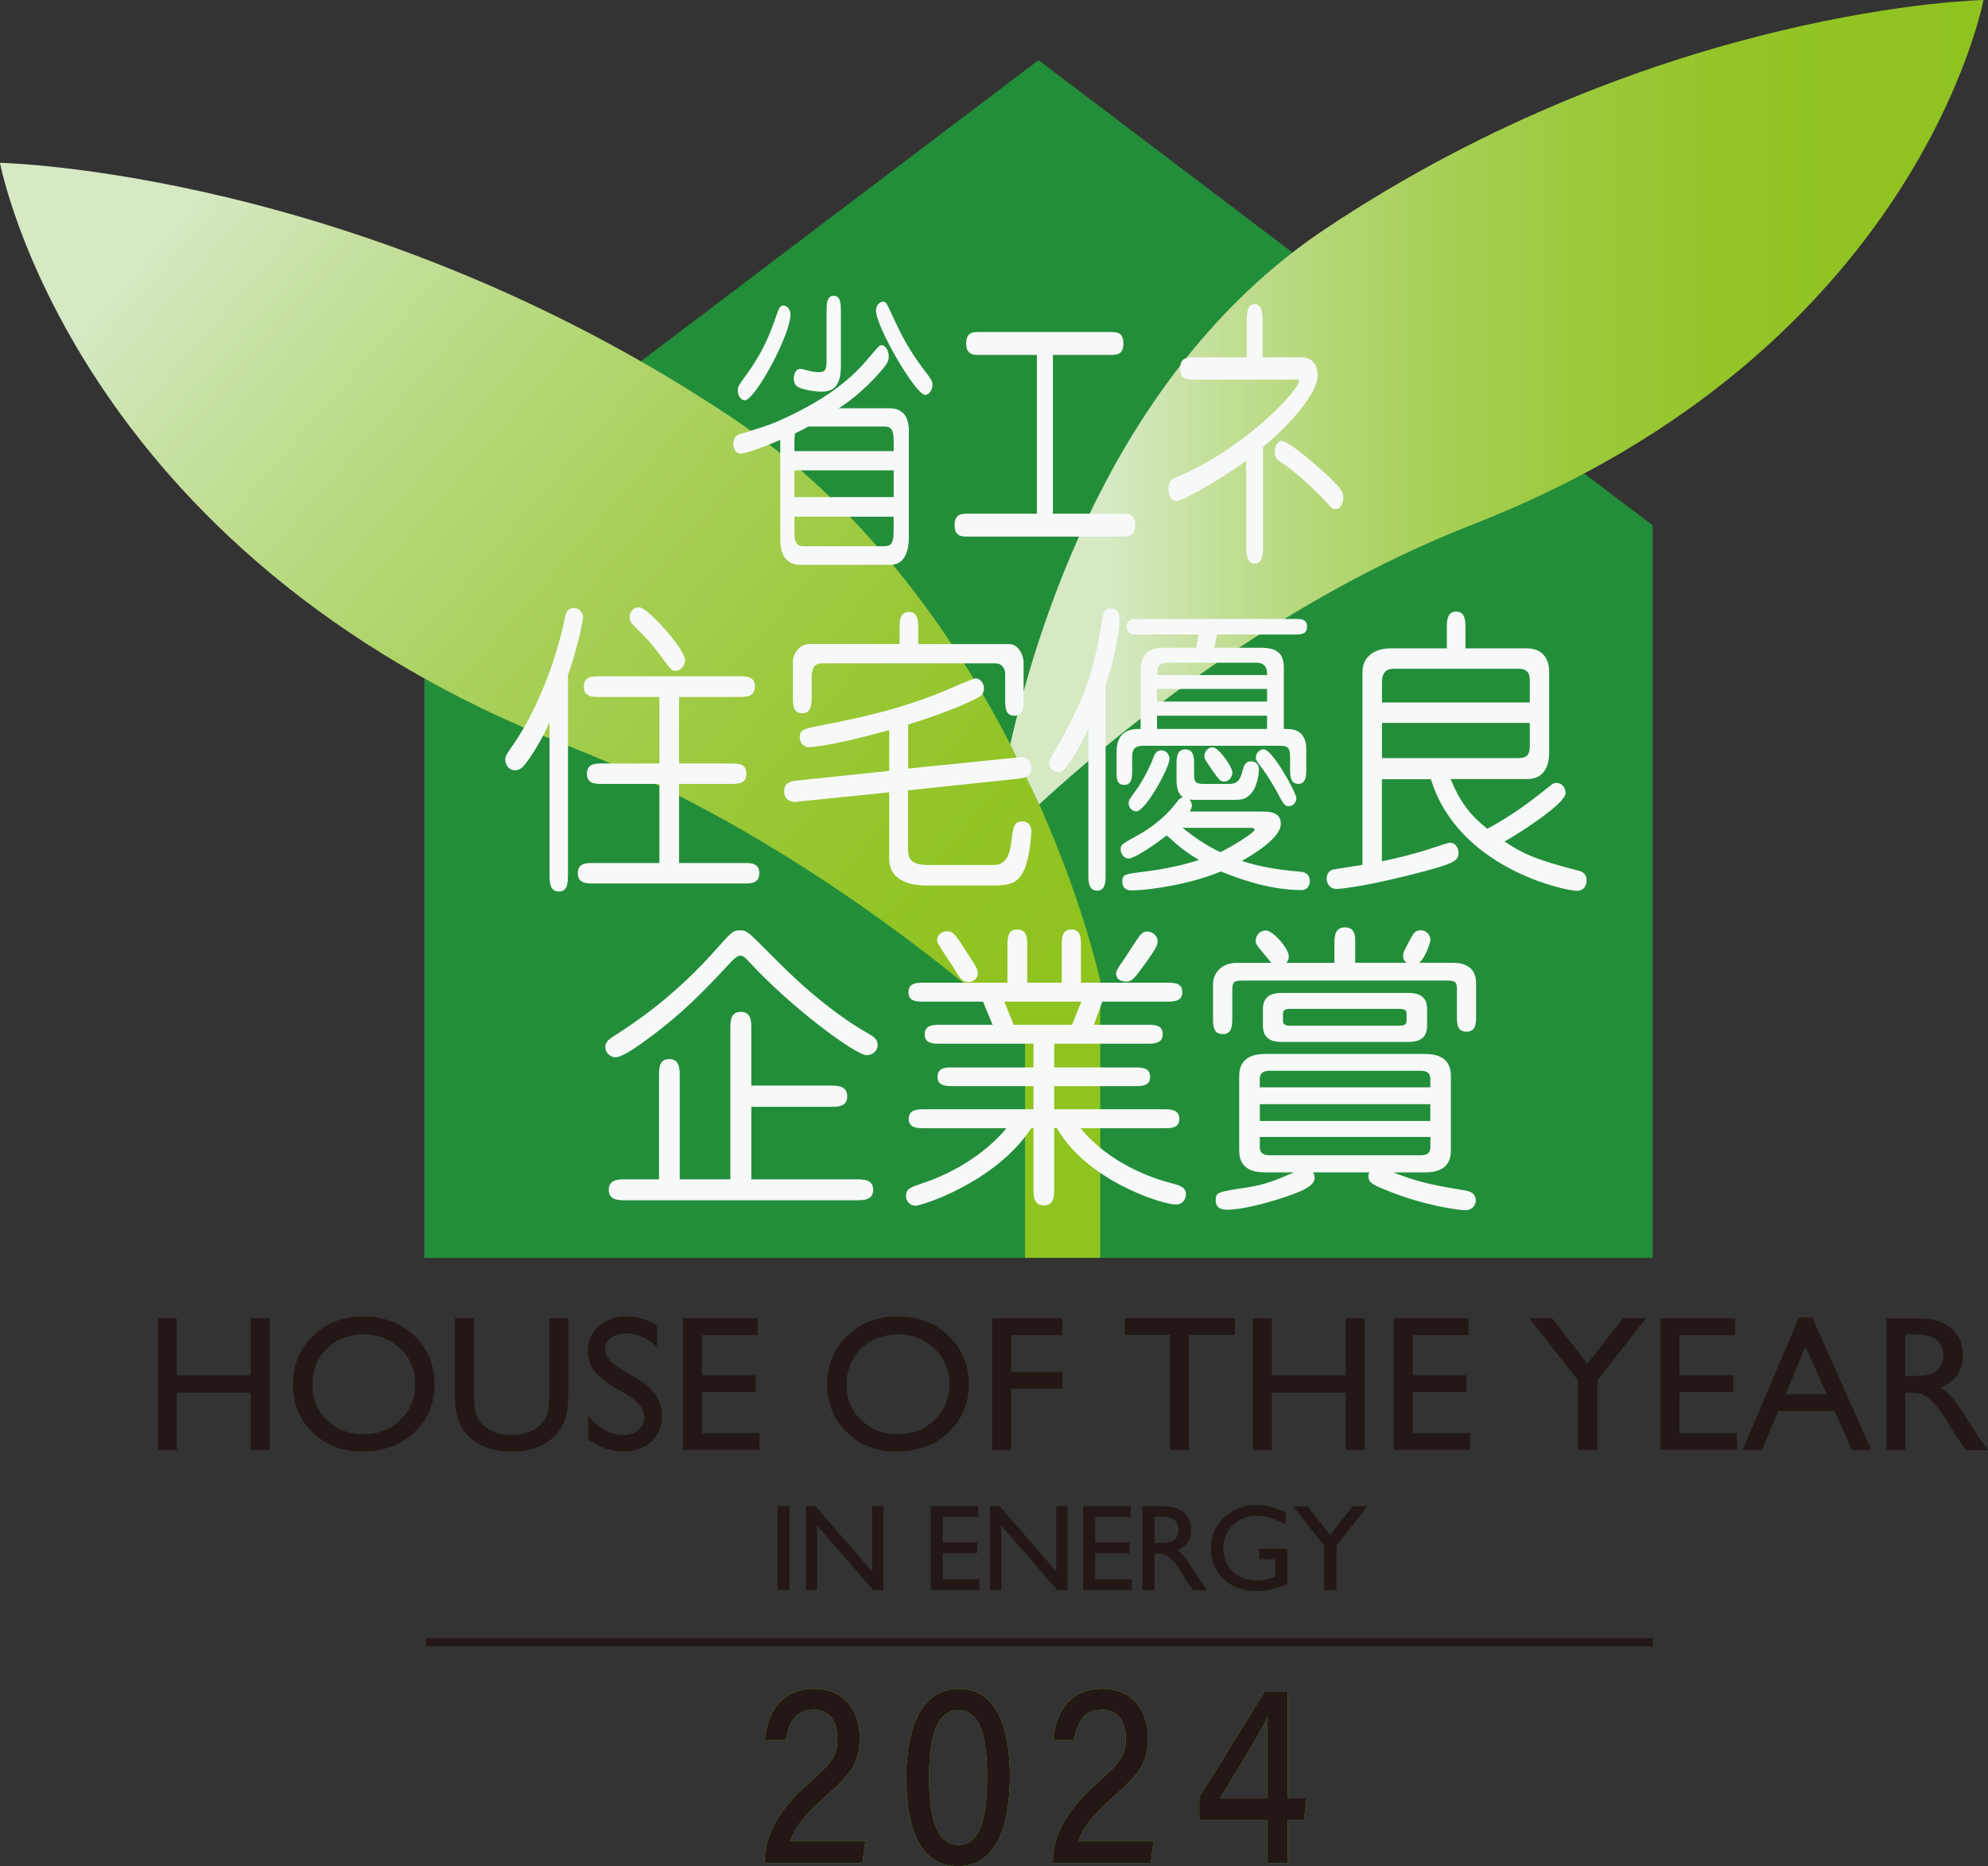 <?xml version="1.0" encoding="UTF-8"?>
<svg id="_レイヤー_2" data-name="レイヤー 2" xmlns="http://www.w3.org/2000/svg" xmlns:xlink="http://www.w3.org/1999/xlink" viewBox="0 0 244.62 229.67">
  <rect x="0" y="0" width="244.62" height="229.67" fill="#333333" stroke="none"/>
  <defs>
    <style>
      .cls-1 {
        fill: url(#linear-gradient-2);
      }

      .cls-2 {
        fill: #f7f8f8;
      }

      .cls-3 {
        fill: #238e3a;
      }

      .cls-4 {
        fill: #8fc31f;
      }

      .cls-5 {
        fill: #231815;
      }

      .cls-6 {
        fill: url(#linear-gradient);
      }

      .cls-7 {
        fill: none;
        stroke: #231815;
      }
    </style>
    <linearGradient id="linear-gradient" x1="143.17" y1="133.08" x2="20.96" y2="27.1" gradientUnits="userSpaceOnUse">
      <stop offset=".1" stop-color="#8fc31f"/>
      <stop offset=".22" stop-color="#91c424"/>
      <stop offset=".36" stop-color="#98c734"/>
      <stop offset=".52" stop-color="#a3cd4e"/>
      <stop offset=".7" stop-color="#b3d672"/>
      <stop offset=".88" stop-color="#c6e0a0"/>
      <stop offset="1" stop-color="#d6e9c4"/>
    </linearGradient>
    <linearGradient id="linear-gradient-2" x1="134.36" y1="49.49" x2="251.42" y2="49.49" gradientUnits="userSpaceOnUse">
      <stop offset=".02" stop-color="#d6e9c4"/>
      <stop offset=".03" stop-color="#d4e8c0"/>
      <stop offset=".14" stop-color="#c2de95"/>
      <stop offset=".26" stop-color="#b2d571"/>
      <stop offset=".38" stop-color="#a5cf53"/>
      <stop offset=".51" stop-color="#9bc93c"/>
      <stop offset=".65" stop-color="#94c52b"/>
      <stop offset=".8" stop-color="#90c322"/>
      <stop offset="1" stop-color="#8fc31f"/>
    </linearGradient>
  </defs>
  <g id="_レイヤー_1-2" data-name="レイヤー 1">
    <g>
      <path class="cls-5" d="M95.66,185.38h1.48v10.31h-1.48v-10.31Z"/>
      <path class="cls-5" d="M107.31,185.38h1.4v10.31h-1.27l-6.89-7.94v7.94h-1.39v-10.31h1.2l6.95,8.01v-8.01Z"/>
      <path class="cls-5" d="M114.52,185.38h5.85v1.32h-4.37v3.14h4.23v1.32h-4.23v3.2h4.51v1.32h-5.99v-10.29Z"/>
      <path class="cls-5" d="M129.97,185.38h1.4v10.31h-1.27l-6.89-7.94v7.94h-1.39v-10.31h1.2l6.95,8.01v-8.01Z"/>
      <path class="cls-5" d="M133.28,185.38h5.85v1.32h-4.37v3.14h4.23v1.32h-4.23v3.2h4.51v1.32h-5.99v-10.29Z"/>
      <path class="cls-5" d="M140.58,195.69v-10.31h2.58c1.04,0,1.87.26,2.49.77.61.52.92,1.22.92,2.1,0,.6-.15,1.12-.45,1.56-.3.44-.73.76-1.29.98.33.22.65.51.97.89.31.37.76,1.03,1.33,1.96.36.59.65,1.03.86,1.32l.55.74h-1.76l-.45-.68s-.04-.07-.09-.13l-.29-.4-.46-.75-.49-.81c-.3-.42-.58-.76-.84-1.01-.25-.25-.48-.43-.69-.54-.21-.11-.55-.17-1.03-.17h-.38v4.49h-1.48ZM142.5,186.64h-.44v3.25h.56c.75,0,1.26-.06,1.54-.19.28-.13.5-.32.65-.58.16-.26.23-.55.23-.88s-.09-.62-.26-.88c-.17-.26-.42-.45-.73-.56-.31-.11-.83-.16-1.56-.16Z"/>
      <path class="cls-5" d="M154.94,190.61h3.46v4.37c-1.27.55-2.53.82-3.78.82-1.71,0-3.07-.5-4.09-1.49-1.02-1-1.53-2.23-1.53-3.69,0-1.54.53-2.82,1.59-3.85,1.06-1.02,2.39-1.54,3.98-1.54.58,0,1.13.06,1.66.19.52.13,1.18.36,1.98.69v1.51c-1.23-.71-2.45-1.07-3.67-1.07-1.13,0-2.08.38-2.85,1.15-.77.77-1.16,1.71-1.16,2.83s.39,2.13,1.16,2.87c.77.74,1.77,1.11,2.98,1.11.59,0,1.3-.13,2.12-.41l.14-.04v-2.15h-1.98v-1.32Z"/>
      <path class="cls-5" d="M166.44,185.38h1.8l-3.8,4.86v5.45h-1.51v-5.45l-3.81-4.86h1.78l2.76,3.55,2.78-3.55Z"/>
    </g>
    <g>
      <path class="cls-5" d="M30.85,162.25h2.33v16.2h-2.33v-7.05h-9.08v7.05h-2.33v-16.2h2.33v7h9.08v-7Z"/>
      <path class="cls-5" d="M44.71,162.02c2.51,0,4.59.79,6.26,2.38,1.67,1.58,2.5,3.57,2.5,5.96s-.84,4.37-2.52,5.93c-1.68,1.57-3.8,2.35-6.36,2.35s-4.48-.78-6.11-2.35c-1.63-1.57-2.44-3.53-2.44-5.88s.82-4.43,2.46-6.01c1.64-1.58,3.71-2.38,6.22-2.38ZM44.8,164.23c-1.85,0-3.38.58-4.57,1.74-1.19,1.16-1.79,2.64-1.79,4.44s.6,3.2,1.8,4.36c1.2,1.16,2.7,1.74,4.5,1.74s3.32-.59,4.53-1.77c1.21-1.18,1.82-2.65,1.82-4.42s-.6-3.16-1.82-4.33c-1.21-1.17-2.7-1.76-4.46-1.76Z"/>
      <path class="cls-5" d="M67.59,162.25h2.33v9.2c0,1.24-.09,2.18-.27,2.82-.18.63-.4,1.16-.67,1.58-.27.42-.59.8-.98,1.13-1.28,1.11-2.96,1.66-5.03,1.66s-3.8-.55-5.08-1.65c-.39-.34-.71-.72-.98-1.14-.27-.42-.49-.94-.66-1.55-.17-.61-.26-1.57-.26-2.88v-9.17h2.33v9.2c0,1.52.17,2.58.52,3.18.35.6.88,1.07,1.59,1.43.71.36,1.55.54,2.52.54,1.38,0,2.5-.36,3.36-1.08.46-.39.78-.84.99-1.37.2-.53.3-1.42.3-2.7v-9.2Z"/>
      <path class="cls-5" d="M77.16,171.66l-1.77-1.07c-1.11-.68-1.89-1.34-2.36-2-.47-.65-.7-1.41-.7-2.26,0-1.28.44-2.31,1.33-3.11.89-.8,2.04-1.2,3.45-1.2s2.59.38,3.72,1.13v2.63c-1.17-1.12-2.42-1.68-3.77-1.68-.76,0-1.38.17-1.87.53-.49.35-.73.8-.73,1.35,0,.49.18.94.54,1.37.36.42.94.87,1.73,1.33l1.77,1.05c1.98,1.18,2.96,2.69,2.96,4.51,0,1.3-.44,2.36-1.31,3.17-.87.81-2,1.22-3.39,1.22-1.6,0-3.06-.49-4.38-1.47v-2.95c1.26,1.59,2.71,2.38,4.36,2.38.73,0,1.34-.2,1.82-.61.49-.41.73-.91.73-1.52,0-.99-.71-1.92-2.14-2.81Z"/>
      <path class="cls-5" d="M84.03,162.25h9.2v2.06h-6.87v4.94h6.63v2.08h-6.63v5.04h7.09v2.06h-9.42v-16.18Z"/>
      <path class="cls-5" d="M110.46,162.02c2.5,0,4.59.79,6.25,2.38,1.67,1.58,2.5,3.57,2.5,5.96s-.84,4.37-2.52,5.93c-1.68,1.57-3.8,2.35-6.36,2.35s-4.48-.78-6.11-2.35c-1.63-1.57-2.44-3.53-2.44-5.88s.82-4.43,2.46-6.01c1.64-1.58,3.71-2.38,6.22-2.38ZM110.54,164.23c-1.86,0-3.38.58-4.58,1.74-1.2,1.16-1.79,2.64-1.79,4.44s.6,3.2,1.8,4.36c1.2,1.16,2.7,1.74,4.5,1.74s3.32-.59,4.53-1.77c1.21-1.18,1.82-2.65,1.82-4.42s-.61-3.16-1.82-4.33c-1.21-1.17-2.7-1.76-4.46-1.76Z"/>
      <path class="cls-5" d="M122.08,162.25h8.64v2.06h-6.31v4.52h6.31v2.06h-6.31v7.56h-2.33v-16.2Z"/>
      <path class="cls-5" d="M138.43,162.22h13.53v2.06h-5.65v14.17h-2.33v-14.17h-5.55v-2.06Z"/>
      <path class="cls-5" d="M165.58,162.25h2.33v16.2h-2.33v-7.05h-9.08v7.05h-2.33v-16.2h2.33v7h9.08v-7Z"/>
      <path class="cls-5" d="M171.49,162.25h9.2v2.06h-6.87v4.94h6.63v2.08h-6.63v5.04h7.09v2.06h-9.42v-16.18Z"/>
      <path class="cls-5" d="M199.7,162.25h2.83l-5.97,7.63v8.57h-2.38v-8.57l-5.99-7.63h2.8l4.34,5.58,4.37-5.58Z"/>
      <path class="cls-5" d="M204.32,162.25h9.2v2.06h-6.87v4.94h6.63v2.08h-6.63v5.04h7.09v2.06h-9.42v-16.18Z"/>
      <path class="cls-5" d="M221.36,162.15h1.64l7.26,16.3h-2.37l-2.16-4.81h-6.9l-2.03,4.81h-2.38l6.94-16.3ZM224.78,171.59l-2.62-5.87-2.44,5.87h5.05Z"/>
      <path class="cls-5" d="M232.12,178.46v-16.2h4.06c1.64,0,2.94.41,3.91,1.22.96.81,1.45,1.91,1.45,3.29,0,.94-.24,1.76-.71,2.45-.47.69-1.15,1.2-2.03,1.54.52.34,1.02.8,1.52,1.39.49.59,1.19,1.61,2.09,3.08.56.92,1.02,1.61,1.36,2.08l.86,1.16h-2.76l-.71-1.07s-.07-.11-.14-.2l-.45-.64-.72-1.19-.78-1.27c-.48-.66-.92-1.19-1.32-1.59-.4-.39-.76-.68-1.08-.85-.32-.17-.86-.26-1.62-.26h-.6v7.05h-2.33ZM235.14,164.23h-.7v5.11h.88c1.18,0,1.98-.1,2.42-.3.44-.2.78-.5,1.02-.91.24-.41.37-.87.37-1.38s-.13-.97-.41-1.39c-.27-.41-.65-.7-1.14-.87-.49-.17-1.31-.26-2.45-.26Z"/>
    </g>
    <line class="cls-7" x1="52.41" y1="202.11" x2="203.38" y2="202.11"/>
    <polygon class="cls-3" points="203.35 154.81 52.21 154.81 52.21 64.65 127.79 7.4 203.35 64.65 203.35 154.81"/>
    <g>
      <path class="cls-6" d="M124.32,91.61c-7.54-14.64-18.69-29.82-34.38-40.29C44.34,20.91,0,20.04,0,20.04c0,0,8.91,47.96,69.96,71.78,24.51,9.57,45.03,25.66,56.17,35.61v27.37h9.25v-34.13c-1.45-6.16-3.99-13.73-7.5-21.7l-3.56-7.37Z"/>
      <path class="cls-1" d="M127.88,98.98c9.3-8.55,29.11-24.96,53.21-34.38C236.05,43.17,244.06,0,244.06,0c0,0-39.92.79-80.95,28.15-24.84,16.56-34.92,46.39-38.8,63.46l3.56,7.37Z"/>
    </g>
    <g>
      <g>
        <path class="cls-4" d="M94.09,229.28v-.2c0-3.16,1.65-6.28,5.37-9.57,2.8-2.5,3.58-3.3,3.58-5.54,0-2.06-.92-3.55-2.94-3.55s-3.03,1.32-3.39,3.75h-2.61c.3-3.58,2.25-6.33,6-6.33,4.13,0,5.69,3.07,5.69,6.06,0,3.16-1.14,4.45-4.45,7.41-2.42,2.17-3.65,3.76-4.07,5.24h9.22l-.37,2.73h-12.03Z"/>
        <path class="cls-4" d="M124.27,218.61c0,5.33-1.32,11.06-6.38,11.06s-6.37-5.39-6.37-10.91,1.54-10.91,6.45-10.91,6.3,5.27,6.3,10.77ZM114.33,218.75c0,3.98.55,8.3,3.58,8.3s3.55-4.09,3.55-8.42c0-4.06-.56-8.15-3.48-8.15s-3.65,3.66-3.65,8.27Z"/>
        <path class="cls-4" d="M129.56,229.28v-.2c0-3.16,1.65-6.28,5.37-9.57,2.8-2.5,3.58-3.3,3.58-5.54,0-2.06-.92-3.55-2.94-3.55s-3.03,1.32-3.39,3.75h-2.61c.3-3.58,2.25-6.33,6-6.33,4.13,0,5.69,3.07,5.69,6.06,0,3.16-1.14,4.45-4.45,7.41-2.42,2.17-3.65,3.76-4.07,5.24h9.22l-.37,2.73h-12.03Z"/>
        <path class="cls-4" d="M155.92,229.28v-5.29h-8.35v-2.82l8.02-12.95h2.87v13.11h2.29l-.28,2.66h-2.01v5.29h-2.54ZM155.92,216.32c0-1.75.01-3.68.07-5.04-.72,1.65-3.99,6.96-5.86,10.06h5.8v-5.01Z"/>
      </g>
      <g>
        <path class="cls-5" d="M94.09,229.28v-.2c0-3.16,1.65-6.28,5.37-9.57,2.8-2.5,3.58-3.3,3.58-5.54,0-2.06-.92-3.55-2.94-3.55s-3.03,1.32-3.39,3.75h-2.61c.3-3.58,2.25-6.33,6-6.33,4.13,0,5.69,3.07,5.69,6.06,0,3.16-1.14,4.45-4.45,7.41-2.42,2.17-3.65,3.76-4.07,5.24h9.22l-.37,2.73h-12.03Z"/>
        <path class="cls-5" d="M124.27,218.61c0,5.33-1.32,11.06-6.38,11.06s-6.37-5.39-6.37-10.91,1.54-10.91,6.45-10.91,6.3,5.27,6.3,10.77ZM114.33,218.75c0,3.98.55,8.3,3.58,8.3s3.55-4.09,3.55-8.42c0-4.06-.56-8.15-3.48-8.15s-3.65,3.66-3.65,8.27Z"/>
        <path class="cls-5" d="M129.56,229.28v-.2c0-3.16,1.65-6.28,5.37-9.57,2.8-2.5,3.58-3.3,3.58-5.54,0-2.06-.92-3.55-2.94-3.55s-3.03,1.32-3.39,3.75h-2.61c.3-3.58,2.25-6.33,6-6.33,4.13,0,5.69,3.07,5.69,6.06,0,3.16-1.14,4.45-4.45,7.41-2.42,2.17-3.65,3.76-4.07,5.24h9.22l-.37,2.73h-12.03Z"/>
        <path class="cls-5" d="M155.92,229.28v-5.29h-8.35v-2.82l8.02-12.95h2.87v13.11h2.29l-.28,2.66h-2.01v5.29h-2.54ZM155.92,216.32c0-1.75.01-3.68.07-5.04-.72,1.65-3.99,6.96-5.86,10.06h5.8v-5.01Z"/>
      </g>
    </g>
    <g>
      <path class="cls-2" d="M95.99,54.15c-1.01.44-4.01,1.67-4.87,1.67-.7,0-.88-.78-.88-1.18,0-.78.36-1.07.73-1.18,2.49-.78,3.47-1.07,4.69-1.59,7.33-3.22,9.94-6.29,11.47-8.1.98-1.18,1.11-1.29,1.4-1.29.31,0,.83.55.83,1.41,0,.63-.34,1.04-.93,1.74-2.33,2.7-4.38,4.07-5.23,4.62h6.27c1.71,0,2.36,1.18,2.36,2.7v13.17c0,1.89-.6,3.4-2.33,3.4h-10.95c-2.54,0-2.54-2.37-2.54-3.4v-11.95ZM91.66,49.27c-.47,0-.88-.52-.88-1.26,0-.41.1-.59,1.14-2,1.14-1.59,2.28-3.4,3.39-6.55.57-1.67.65-1.85,1.11-1.85.6,0,.85.74.85,1.07,0,2.55-4.38,10.58-5.62,10.58ZM103.47,45.05c0,2.89-1.29,3.15-2.46,3.15-1.04,0-2.59-.37-2.93-.63-.36-.3-.41-.78-.41-1,0-.48.23-1.18.83-1.18.1,0,.72.15,1.09.26.18.04.6.15,1.14.15.67,0,.98-.15.98-1.33v-5.99c0-1.04,0-2.07.88-2.07s.88,1.04.88,2.07v6.59ZM109.97,55.52v-1.22c0-1.81-.54-1.81-1.42-1.81h-9.11c-.29.19-.62.37-1.61.85-.05.26-.08.48-.08.96v1.22h12.22ZM97.75,57.89v3.29h12.22v-3.29h-12.22ZM97.75,63.59v1.85c0,1.78.54,1.78,1.42,1.78h9.37c.88,0,1.42,0,1.42-1.78v-1.85h-12.22ZM113.85,48.6c-1.22,0-6.06-8.44-6.06-10.36,0-.7.49-1.11.85-1.11.39,0,.44.15,1.09,1.55,1.27,2.78,2.23,4.51,3.78,6.59,1.14,1.48,1.27,1.67,1.22,2.22-.08.74-.54,1.11-.88,1.11Z"/>
      <path class="cls-2" d="M129.55,63.22h8.42c.83,0,1.71,0,1.71,1.41s-.88,1.41-1.71,1.41h-18.8c-.83,0-1.71,0-1.71-1.41s.88-1.41,1.71-1.41h8.42v-19.54h-6.99c-.85,0-1.71,0-1.71-1.41s.85-1.41,1.71-1.41h15.95c.83,0,1.68,0,1.68,1.41s-.85,1.41-1.68,1.41h-6.99v19.54Z"/>
      <path class="cls-2" d="M160.03,43.97c2.1,0,2.1,1.89,2.1,2.29,0,1.74-2.43,5.14-6.71,8.77v11.88c0,1.11,0,2.44-1.04,2.44s-1.04-1.33-1.04-2.44v-10.21c-3.47,2.55-7.9,4.96-8.6,4.96-.78,0-.96-.96-.96-1.44,0-1,.36-1.22.96-1.48,8.31-3.44,15.07-10.69,15.07-11.8,0-.22-.1-.22-.42-.22h-12.46c-.83,0-1.71,0-1.71-1.37s.88-1.37,1.71-1.37h6.47v-4.14c0-1.15,0-2.41.98-2.41s.98,1.26.98,2.41v4.14h4.64ZM163.27,61.88c-.8-.93-3.81-3.77-5-4.55-1.22-.78-1.42-.92-1.42-1.74s.47-1.33.83-1.33c.93,0,4.76,3.4,5.59,4.18,2.02,1.89,2.02,2.26,2.02,2.81,0,.74-.41,1.41-.88,1.41-.44,0-.47,0-1.14-.78Z"/>
      <path class="cls-2" d="M69.88,107.65c0,.92,0,2.07-1.11,2.07s-1.15-1.11-1.15-2.07v-18.76c-1.21,2.74-2.59,4.62-2.79,4.88-.3.41-.77,1.04-1.45,1.04-.74,0-1.21-.67-1.21-1.33,0-.44.2-.7.84-1.63,4.18-5.96,6.06-13.58,6.47-15.65.13-.7.3-1.37,1.15-1.37.54,0,1.11.48,1.11,1.11,0,.52-.67,3.77-1.85,7.14v24.57ZM83.56,93.96h6.36c.88,0,1.92,0,1.92,1.26s-1.04,1.26-1.92,1.26h-6.36v9.73h7.98c.84,0,1.89,0,1.89,1.26s-1.04,1.26-1.89,1.26h-18.52c-.84,0-1.92,0-1.92-1.26s1.04-1.26,1.92-1.26h8.12v-9.73h-6.97c-.88,0-1.95,0-1.95-1.26s1.08-1.26,1.95-1.26h6.97v-8.18h-7.38c-.84,0-1.92,0-1.92-1.26s1.04-1.29,1.92-1.29h17.21c.84,0,1.92,0,1.92,1.26s-1.04,1.29-1.92,1.29h-7.41v8.18ZM84.3,81.27c0,.59-.51,1.29-1.18,1.29-.47,0-.57-.15-1.48-1.37-1.04-1.44-1.82-2.37-2.49-3.03-1.52-1.48-1.68-1.67-1.68-2.18,0-.85.71-1.33,1.28-1.22,1.18.26,5.56,5.18,5.56,6.51Z"/>
      <path class="cls-2" d="M111.74,94.59l13.1-1.33c.57-.07.64-.07.77-.07,1.28,0,1.31,1.11,1.31,1.3,0,1.18-.91,1.26-1.85,1.37l-13.34,1.41v7.14c0,1.37.44,2.04,2.49,2.04h7.98c.61,0,1.89,0,2.22-2.7.24-1.92.3-2.66,1.38-2.66.51,0,1.11.3,1.11,1.26,0,.3-.17,2.96-.84,4.59-.77,1.85-1.95,2.04-3.97,2.04h-8.08c-.94,0-4.61-.07-4.61-3.33v-8.14l-10.84,1.11c-.57.07-.64.07-.77.07-1.28,0-1.31-1.15-1.31-1.29,0-1.18.91-1.26,1.85-1.37l11.08-1.15v-5.03c-6.9,1.92-9.56,2.11-9.8,2.11-1.01,0-1.21-.85-1.21-1.22,0-.93.54-1.04,2.16-1.37,4.68-.93,9.29-1.81,15.19-4.14.67-.26,3.91-1.74,4.31-1.74.47,0,1.01.52,1.01,1.22,0,.78-.51,1.04-1.01,1.29-2.8,1.41-6.3,2.52-8.32,3.18v5.44ZM110.69,79.27v-1.85c0-.96,0-2.11,1.15-2.11s1.15,1.18,1.15,2.11v1.85h11.21c1.08,0,1.75,1.33,1.75,2.26v4.51c0,.93,0,2.04-1.15,2.04s-1.11-1.15-1.11-2.04v-3.07c0-.74-.44-1.33-1.18-1.33h-21.45c-1.11,0-1.18,1.15-1.18,1.59v2.44c0,.96,0,2.11-1.18,2.11s-1.14-1.18-1.14-2.11v-4.26c0-.96.84-2.15,2.02-2.15h11.11Z"/>
      <path class="cls-2" d="M136.04,107.65c0,.85,0,1.96-1.04,1.96s-1.08-1.07-1.08-1.96v-17.98c-.94,1.96-1.58,3.22-2.73,4.74-.27.37-.54.63-.94.63-.57,0-1.15-.48-1.15-1.15,0-.3.24-.67.34-.85,3.94-6.85,5.02-9.66,6.2-16.87.1-.52.2-1.29,1.08-1.29.1,0,1.04.07,1.04,1.18,0,2.18-.98,6.07-1.72,8.29v23.31ZM149.41,79.72h5.46c1.25,0,3.1,0,3.1,2.37v7.62c.88,0,1.38.04,1.95.44.51.37.81,1.18.81,1.81v2.66c0,.81,0,1.85-.98,1.85s-1.01-1-1.01-1.85v-1.55c0-1.29-.57-1.29-1.42-1.29h-16.43c-.84,0-1.58.04-1.58,1.37v1.67c0,.78,0,1.78-.98,1.78s-.94-.96-.94-1.78v-2.26c0-2.85,2.02-2.85,2.96-2.85v-6.96c0-3.03,1.75-3.03,3.17-3.03h3.67l.3-1.63h-7.41c-.64,0-1.45,0-1.45-.96s.77-.96,1.45-.96h19.3c.64,0,1.45,0,1.45.96s-.81.96-1.45.96h-9.63l-.34,1.63ZM144.77,94.19c0-.89,0-1.96,1.08-1.96s1.08,1.04,1.08,1.96v1.07c0,.89.07,1.22,1.21,1.22h2.9c.71,0,1.38,0,1.75-1.26.27-1,.4-1.52,1.18-1.52.1,0,.94,0,.94,1.07,0,.11-.1,2.18-1.18,3.11-.64.56-1.14.56-2.12.56h-4.31q-.64,0-.94-.04c.2.26.3.48.3.74s-.17.55-.24.74h8.76c.98,0,2.42,0,2.42,1.52,0,1.81-3.7,3.92-4.78,4.55,1.31.44,3.5,1.04,7.17,1.33.24,0,1.18.11,1.18,1.15,0,.11-.03,1.11-1.04,1.11-4.34,0-8.52-1.74-9.9-2.29-3.7,1.55-8.72,2.33-11.05,2.33-.57,0-1.08-.3-1.08-1.04,0-.92.24-.96,2.39-1.22,1.62-.22,4.04-.52,7.04-1.48-1.48-.89-2.36-1.55-3.97-3.03-2.12,1.67-4.14,2.85-4.68,2.85-.5,0-.98-.48-.98-1.11,0-.59.07-.63,1.99-1.7.71-.37,3.13-1.74,4.95-4.18.24-.33.37-.44.71-.55-.27-.19-.78-.67-.78-2.11v-1.81ZM140.19,96.66c.64-1,1.35-2.37,1.72-3.4.17-.44.37-.92,1.01-.92.47,0,.98.41.98,1.07,0,1.04-2.93,6.44-4.08,6.44-.5,0-.94-.44-.94-.96,0-.11,0-.26.07-.41.07-.19,1.04-1.52,1.25-1.81ZM155.91,83.08c0-.52,0-1.52-1.35-1.52h-10.84c-.71,0-1.35.04-1.35,1.52h13.54ZM155.91,86.34v-1.55h-13.54v1.55h13.54ZM155.91,89.71v-1.63h-13.54v1.63h13.54ZM145.51,101.88c1.28,1.04,2.86,2.15,4.65,3,1.62-.78,4.21-2.44,4.21-2.74,0-.26-.2-.26-.78-.26h-8.08ZM151.64,95.07c0,.55-.4,1.11-1.01,1.11-.47,0-.57-.15-1.42-1.33-.91-1.33-1.01-1.48-1.01-1.74,0-.89.77-1.26,1.18-1.11.81.3,2.26,2.44,2.26,3.07ZM158.61,99.22c-.54,0-.64-.19-1.55-1.89-.2-.37-1.04-1.81-1.62-2.59-.81-1.04-.91-1.18-.91-1.48,0-.59.44-1.04.98-1.04,1.04,0,4.01,5.33,4.01,6.03,0,.41-.34.96-.91.96Z"/>
      <path class="cls-2" d="M178.5,95.89c1.25,3,2.49,4.48,4.51,6.11,3.3-1.78,5.66-3.63,7.78-5.33.17-.15.44-.33.71-.33.57,0,1.14.48,1.14,1.26,0,1.41-6.63,5.51-7.51,5.96,2.16,1.44,3.71,2.22,9.09,3.59.3.07,1.01.26,1.01,1.22,0,.3-.13,1.26-1.21,1.26-1.41,0-14.58-2.74-17.95-13.73h-6.03v10.1c2.05-.41,4.24-1,5.76-1.48.88-.3,2.36-.81,2.66-.81.54,0,1.01.59,1.01,1.22,0,.85-.24,1.26-4.18,2.29-6.53,1.74-10.1,2.18-10.84,2.18-.91,0-1.21-.78-1.21-1.26,0-.52.27-1,.74-1.11.4-.11,3.1-.48,3.67-.59v-23.76c0-1.48,1.04-2.89,3.54-2.89h6.84v-2.41c0-.96,0-2.11,1.15-2.11s1.14,1.18,1.14,2.11v2.41h7.54c2.49,0,2.76,2.07,2.76,2.74v10.06c0,2.07-.91,3.29-2.73,3.29h-9.4ZM170.05,86.45h18.19v-2.78c0-1-.54-1.37-1.35-1.37h-15.32c-1.08,0-1.52.55-1.52,1.7v2.44ZM188.24,88.97h-18.19v4.33h16.84c.94,0,1.35-.41,1.35-1.44v-2.89Z"/>
      <path class="cls-2" d="M94.75,117.39c2.15,2.18,6.77,6.81,12.21,9.88.52.3,1.04.63,1.04,1.33,0,.63-.52,1.26-1.37,1.26-1.33,0-9.32-5.88-14.54-11.58-.41-.44-.67-.67-.96-.67-.26,0-.52.11-1.04.63-3.66,3.92-6.11,6.51-10.8,9.92-1.04.74-2.74,1.96-3.55,1.96-.63,0-1.26-.56-1.26-1.26,0-.52.3-.85.92-1.26,2.81-1.78,7.55-4.96,12.69-10.73,1.89-2.15,2.11-2.37,2.96-2.37s.92.11,3.7,2.89ZM89.87,145.14v-18.46c0-1,0-2.15,1.29-2.15s1.29,1.18,1.29,2.15v6.92h9.58c1,0,2.22,0,2.22,1.33s-1.22,1.29-2.22,1.29h-9.58v8.92h12.84c.96,0,2.15,0,2.15,1.29s-1.22,1.29-2.15,1.29h-28.23c-.96,0-2.15,0-2.15-1.29s1.18-1.29,2.15-1.29h4.03v-12.69c0-.96,0-2.11,1.26-2.11s1.29,1.18,1.29,2.11v12.69h6.22Z"/>
      <path class="cls-2" d="M134.6,126.12h6.55c.89,0,1.92,0,1.92,1.15s-1.04,1.18-1.92,1.18h-11.43v2.92h9.88c.85,0,1.92,0,1.92,1.15s-1.04,1.15-1.92,1.15h-9.88v2.85h13.43c.85,0,1.96,0,1.96,1.18s-1.07,1.15-1.96,1.15h-10.18c3.52,4.33,8.77,6.14,11.03,6.73,1.29.33,1.92.52,1.92,1.44,0,.48-.33,1.22-1.22,1.22-1.74,0-10.99-2.96-14.65-9.4h-.33v7.4c0,.92,0,2.11-1.26,2.11s-1.29-1.11-1.29-2.11v-7.4h-.26c-4.51,6.77-13.58,9.55-14.25,9.55-.7,0-1.18-.59-1.18-1.18,0-.89.52-1.07,1.92-1.55,6.55-2.15,9.88-6.11,10.44-6.81h-10.1c-.85,0-1.92,0-1.92-1.15s1.04-1.18,1.92-1.18h13.43v-2.85h-9.92c-.81,0-1.89,0-1.89-1.15s1.04-1.15,1.89-1.15h9.92v-2.92h-11.47c-.85,0-1.92,0-1.92-1.15s1.04-1.18,1.92-1.18h6.44l-1.18-2.85h-7.25c-.93,0-1.92,0-1.92-1.15s.96-1.18,1.92-1.18h10.25v-4.48c0-.92,0-2.07,1.18-2.07,1.26,0,1.26,1.11,1.26,2.07v4.48h4.25v-4.55c0-.89,0-2,1.18-2s1.18,1.11,1.18,2v4.55h10.51c.92,0,1.96,0,1.96,1.15s-1,1.18-1.96,1.18h-7.88l-1.04,2.85ZM116.51,114.61c.81,0,1.04.33,3,3.44.56.85.81,1.26.81,1.74,0,.55-.48,1.07-1.15,1.07-.78,0-1.04-.44-1.89-1.85-.3-.48-1.81-2.7-1.92-3.03-.22-.74.41-1.37,1.15-1.37ZM133.05,123.27h-9.47l1.15,2.85h7.18l1.15-2.85ZM137.34,119.86c0-.33.07-.52,1-1.85.26-.41,1.48-2.26,1.74-2.63.3-.44.63-.74,1.07-.74.55,0,1.29.44,1.29,1.18,0,.44-.04.78-2.07,3.51-.81,1.11-1.15,1.48-1.78,1.48-.59,0-1-.26-1.11-.48-.07-.11-.15-.33-.15-.48Z"/>
      <path class="cls-2" d="M164.2,118.5v-2.22c0-.96,0-2.15,1.3-2.15s1.26,1.22,1.26,1.81v2.55h6.33c-.22-.19-.44-.37-.44-.89,0-.33.07-.52.96-2.15.26-.48.48-.96,1.22-.96.67,0,1.18.59,1.18,1.15,0,.41-.67,2.29-1.37,2.85h4.07c1.59,0,2.92.59,2.92,2.52v4c0,.89,0,1.96-1.18,1.96s-1.18-1.04-1.18-1.96v-3.33c0-.85-.26-1-1.22-1h-25.2c-.96,0-1.22.15-1.22,1.11v3.48c0,.85,0,2-1.15,2-1.22,0-1.22-1.11-1.22-2v-4.18c0-1.22.96-2.59,2.92-2.59h4.25c-.07-.11-.78-.96-1.18-1.44-.56-.67-.74-.89-.74-1.29,0-.67.55-1.26,1.26-1.26.85,0,2.81,2.22,2.81,3.18,0,.44-.18.7-.3.81h5.92ZM161.57,144.29c.07.15.19.33.19.67,0,1.04-1.74,1.67-2.81,2.07-2.15.78-5.81,1.85-7.99,1.85-.3,0-1.37,0-1.37-1.15,0-1,.22-1.04,3.85-1.59,2.26-.33,3.81-1,5.77-1.85h-3.4c-.96,0-3.33-.04-3.33-2.67v-9.21c0-2.59,2.29-2.7,3.33-2.7h19.39c.96,0,3.33.04,3.33,2.7v9.21c0,2.59-2.29,2.67-3.33,2.67h-3.74c3.18,1.26,5.25,1.63,8.58,2.18.67.11,1.55.26,1.55,1.29,0,.41-.3,1.18-1.29,1.18-.74,0-5.11-.56-9.66-2.44-1.74-.7-2.26-.96-2.26-1.74,0-.18.04-.33.11-.48h-6.92ZM176,133.82v-1c0-1.04-.78-1.04-1.37-1.04h-18.21c-.59,0-1.41,0-1.41,1.04v1h20.98ZM155.02,135.89v2.07h20.98v-2.07h-20.98ZM155.02,139.92v1.22c0,1.04.81,1.04,1.41,1.04h18.21c.59,0,1.37,0,1.37-1.04v-1.22h-20.98ZM157.73,128.23c-.7,0-2.33-.07-2.33-1.96v-2.11c0-1.85,1.52-1.96,2.33-1.96h15.58c.7,0,2.29.07,2.29,1.96v2.11c0,1.85-1.52,1.96-2.29,1.96h-15.58ZM158.98,124.16c-.63,0-1.11,0-1.11.59v.89c0,.59.52.59,1.11.59h12.95c.63,0,1.15,0,1.15-.59v-.89c0-.59-.55-.59-1.15-.59h-12.95Z"/>
    </g>
  </g>
</svg>